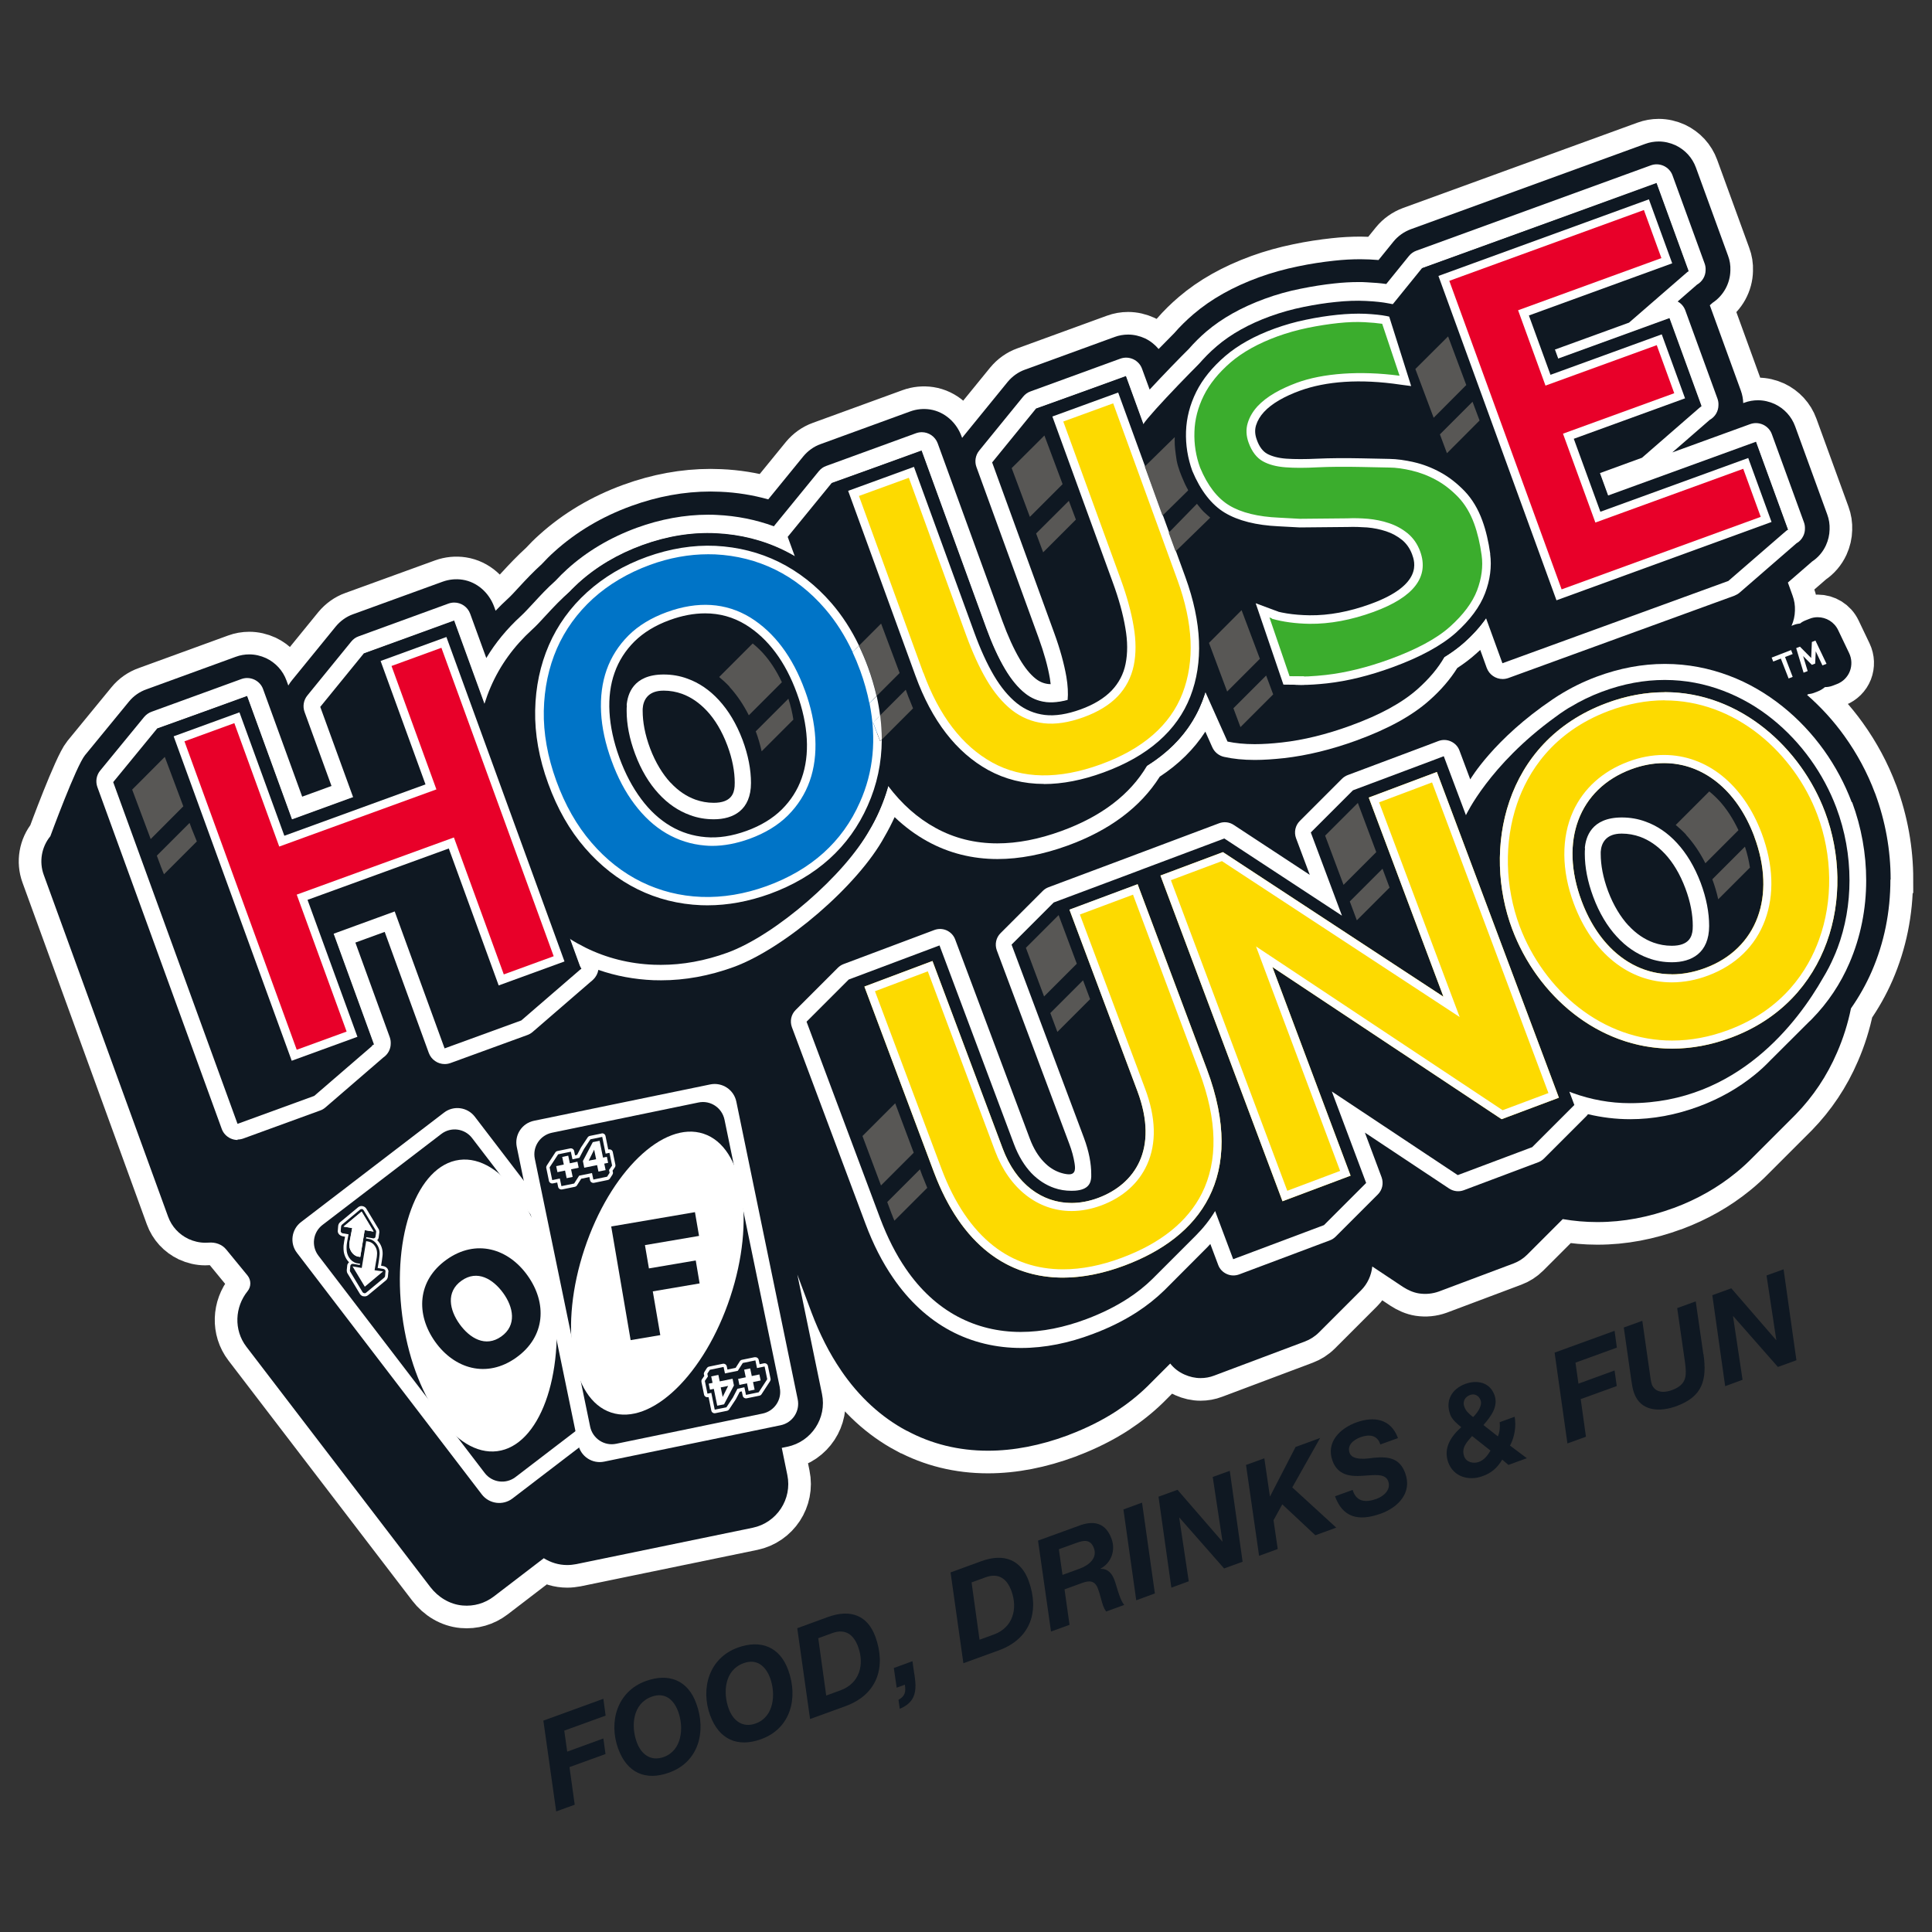 <?xml version="1.0" encoding="UTF-8"?>
<svg id="Capa_1" data-name="Capa 1" xmlns="http://www.w3.org/2000/svg" viewBox="0 0 170 170">
  <rect x="0" y="0" width="170" height="170" fill="#333333" stroke="none"/>
  <defs>
    <style>
      .cls-1, .cls-2 {
        fill: none;
      }

      .cls-3 {
        fill: #0074c7;
      }

      .cls-4 {
        fill: #585755;
      }

      .cls-2 {
        stroke: #fff;
        stroke-width: 3.98px;
      }

      .cls-5 {
        fill: #fff;
      }

      .cls-6 {
        fill: #e80029;
      }

      .cls-7 {
        fill: #0f1822;
      }

      .cls-8 {
        fill: #3bad2d;
      }

      .cls-9 {
        fill: #0f1822;
      }

      .cls-10 {
        fill: #fdda00;
      }
    </style>
  </defs>
  <g>
    <path class="cls-2" d="M166.36,77.39c0-2.59-.46-5.13-1.36-7.57,0-.01-.02-.04-.02-.04-.66-1.77-1.57-3.46-2.69-5.02-.96-1.34-2.06-2.54-3.28-3.61.03-.02.06-.05.1-.07.17-.02.34-.05.5-.11l.36-.14c.23-.09.43-.22.61-.37.23,0,.47-.04.7-.13l.36-.14c.52-.2.93-.61,1.13-1.12.2-.52.18-1.09-.06-1.6l-.97-2.03c-.34-.71-1.05-1.13-1.8-1.13-.24,0-.48.04-.72.14l-.33.13c-.18.07-.35.16-.49.28-.19.02-.38.06-.56.13l-.2.08c.19-.43.29-.88.3-1.34.02-.45-.05-.9-.21-1.33l-.41-1.14,2.13-1.85c.53-.35.95-.84,1.22-1.43.2-.44.31-.91.32-1.39.02-.45-.05-.9-.21-1.33l-2.82-7.74c-.32-.88-.96-1.57-1.8-1.97-.46-.21-.97-.33-1.47-.33-.41,0-.81.07-1.19.21l-.11.04c-.01-.37-.08-.74-.21-1.1l-2.73-7.51.25-.22c.95-.63,1.54-1.7,1.56-2.84.02-.45-.05-.89-.21-1.31l-2.82-7.74c-.32-.88-.96-1.57-1.8-1.97-.46-.21-.97-.33-1.47-.33-.41,0-.81.07-1.19.21l-20.63,7.51c-.59.22-1.12.59-1.52,1.08l-1.32,1.63c-.24-.02-.5-.03-.77-.05-.27-.01-.54-.02-.82-.02-.74,0-1.52.04-2.32.13-1.02.11-2.09.27-3.18.5-1.17.24-2.33.56-3.43.96-2.28.83-4.22,1.92-5.77,3.25-.61.52-1.19,1.09-1.7,1.68-.33.33-.81.82-1.36,1.38-.33-.39-.74-.72-1.21-.94-.46-.21-.97-.33-1.47-.33-.41,0-.81.07-1.19.21l-7.9,2.88c-.59.21-1.11.59-1.51,1.07l-3.86,4.74c-.05.06-.1.13-.15.19l-.05-.13c-.44-1.22-1.49-2.17-2.77-2.37-.59-.09-1.19-.03-1.74.17l-7.9,2.88c-.59.21-1.11.59-1.51,1.07l-3.09,3.79c-1.36-.38-2.78-.61-4.23-.67-.28-.01-.57-.02-.85-.02-2.32,0-4.66.43-6.97,1.27-2.59.94-4.87,2.3-6.78,4.03-.37.33-.73.69-1.09,1.08-.75.68-1.42,1.39-1.99,2.01-.37.4-.74.81-1.01,1.05-.37.34-.73.69-1.07,1.05l-.13-.36c-.45-1.22-1.49-2.17-2.78-2.37-.59-.09-1.18-.03-1.74.17l-7.9,2.87c-.59.21-1.11.59-1.51,1.07l-3.86,4.74c-.12.15-.23.3-.32.46l-.16-.44c-.32-.88-.96-1.57-1.8-1.97-.46-.21-.97-.33-1.47-.33-.41,0-.81.07-1.19.21l-7.85,2.86c-.61.21-1.15.59-1.55,1.08l-3.87,4.72c-.78.95-3.05,7.13-3.05,7.13-.78.95-1,2.25-.58,3.4l10.94,30.07c.32.88.96,1.57,1.8,1.97.46.21.97.33,1.47.33.1,0,.2,0,.3-.01.59-.05,1.18.15,1.55.61l1.87,2.28c.33.41.33.99,0,1.39-1.11,1.38-1.23,3.4-.1,4.88l16.18,21.14c.69.9,1.71,1.53,2.84,1.63,1,.09,1.96-.19,2.75-.79l4.4-3.37c.61.38,1.31.6,2.06.6.27,0,.53-.03.8-.08l15.52-3.2c2.12-.44,3.49-2.52,3.05-4.64l-.49-2.39.49-.1c2.12-.44,3.49-2.52,3.05-4.64l-2.17-10.51c.73,1.96,1.24,3.32,1.24,3.32.72,1.91,1.59,3.63,2.6,5.1,0,0,0,.01.01.02h0s0,0,0,0c0,0,0,0,0,0,1.58,2.32,3.52,4.1,5.76,5.3h.02c2.17,1.17,4.57,1.76,7.14,1.76h.01c2.25,0,4.61-.46,7.01-1.35,0,0,.09-.03.12-.05,1.53-.58,2.93-1.28,4.16-2.08.99-.65,1.9-1.37,2.73-2.18l2.01-2.01c.33.42.76.75,1.26.97.45.2.92.31,1.41.31.41,0,.81-.07,1.2-.22l7.98-3c.45-.17.88-.44,1.23-.79l3.71-3.71c.57-.57.91-1.32.99-2.1l2.69,1.79c.43.28.91.5,1.42.58.6.09,1.19.03,1.75-.17l6.55-2.46c.46-.17.88-.44,1.22-.78l3.13-3.13c.99.17,2,.26,3,.26.02,0,.07,0,.09,0,2.24,0,4.49-.43,6.7-1.25.01,0,.03,0,.04-.01,2-.75,3.82-1.78,5.41-3.08.52-.42,1.03-.89,1.5-1.37.02-.02.04-.04.06-.06l3.61-3.61s.07-.07.08-.08c1.54-1.58,2.77-3.42,3.65-5.47.54-1.24.95-2.54,1.22-3.87.71-1.02,1.33-2.11,1.83-3.26,1.09-2.51,1.64-5.22,1.64-8.07Z"/>
    <path class="cls-7" d="M166.36,77.39c0-2.59-.46-5.13-1.36-7.57,0-.01-.02-.04-.02-.04-.66-1.77-1.57-3.46-2.69-5.02-.96-1.34-2.06-2.54-3.28-3.61.03-.02.06-.05.1-.07.17-.02.34-.05.5-.11l.36-.14c.23-.09.43-.22.61-.37.23,0,.47-.04.7-.13l.36-.14c.52-.2.93-.61,1.13-1.12.2-.52.18-1.09-.06-1.6l-.97-2.03c-.34-.71-1.05-1.13-1.8-1.13-.24,0-.48.04-.72.14l-.33.13c-.18.07-.35.16-.49.28-.19.02-.38.06-.56.13l-.2.08c.19-.43.29-.88.3-1.34.02-.45-.05-.9-.21-1.33l-.41-1.14,2.13-1.85c.53-.35.95-.84,1.22-1.43.2-.44.31-.91.32-1.39.02-.45-.05-.9-.21-1.33l-2.82-7.74c-.32-.88-.96-1.57-1.8-1.97-.46-.21-.97-.33-1.47-.33-.41,0-.81.07-1.19.21l-.11.04c-.01-.37-.08-.74-.21-1.1l-2.73-7.51.25-.22c.95-.63,1.54-1.7,1.56-2.84.02-.45-.05-.89-.21-1.31l-2.82-7.74c-.32-.88-.96-1.57-1.8-1.97-.46-.21-.97-.33-1.47-.33-.41,0-.81.07-1.19.21l-20.63,7.51c-.59.22-1.12.59-1.52,1.08l-1.32,1.63c-.24-.02-.5-.03-.77-.05-.27-.01-.54-.02-.82-.02-.74,0-1.52.04-2.32.13-1.02.11-2.09.27-3.18.5-1.17.24-2.33.56-3.43.96-2.28.83-4.22,1.92-5.77,3.25-.61.52-1.19,1.09-1.7,1.68-.33.33-.81.82-1.36,1.38-.33-.39-.74-.72-1.21-.94-.46-.21-.97-.33-1.47-.33-.41,0-.81.07-1.19.21l-7.9,2.88c-.59.21-1.11.59-1.51,1.07l-3.86,4.74c-.05.06-.1.13-.15.19l-.05-.13c-.44-1.22-1.49-2.17-2.77-2.37-.59-.09-1.19-.03-1.74.17l-7.9,2.88c-.59.21-1.11.59-1.51,1.07l-3.09,3.79c-1.36-.38-2.78-.61-4.23-.67-.28-.01-.57-.02-.85-.02-2.32,0-4.66.43-6.97,1.27-2.59.94-4.87,2.3-6.78,4.03-.37.33-.73.69-1.09,1.08-.75.68-1.42,1.39-1.99,2.01-.37.4-.74.81-1.01,1.05-.37.34-.73.69-1.07,1.05l-.13-.36c-.45-1.22-1.49-2.17-2.78-2.37-.59-.09-1.18-.03-1.74.17l-7.9,2.87c-.59.21-1.11.59-1.51,1.07l-3.86,4.74c-.12.15-.23.3-.32.46l-.16-.44c-.32-.88-.96-1.57-1.8-1.97-.46-.21-.97-.33-1.47-.33-.41,0-.81.07-1.19.21l-7.85,2.86c-.61.21-1.15.59-1.55,1.08l-3.87,4.72c-.78.95-3.05,7.13-3.05,7.13-.78.95-1,2.25-.58,3.4l10.94,30.07c.32.88.96,1.57,1.8,1.97.46.21.97.33,1.47.33.1,0,.2,0,.3-.01.59-.05,1.18.15,1.55.61l1.87,2.28c.33.41.33.99,0,1.39-1.11,1.38-1.23,3.4-.1,4.88l16.18,21.14c.69.9,1.71,1.53,2.84,1.63,1,.09,1.96-.19,2.75-.79l4.4-3.37c.61.38,1.31.6,2.06.6.27,0,.53-.03.8-.08l15.52-3.2c2.12-.44,3.49-2.52,3.05-4.64l-.49-2.39.49-.1c2.12-.44,3.49-2.52,3.05-4.64l-2.17-10.51c.73,1.96,1.24,3.32,1.24,3.32.72,1.91,1.59,3.63,2.6,5.1,0,0,0,.01.01.02h0s0,0,0,0c0,0,0,0,0,0,1.58,2.32,3.52,4.1,5.76,5.3h.02c2.17,1.17,4.57,1.76,7.14,1.76h.01c2.25,0,4.61-.46,7.01-1.35,0,0,.09-.03.12-.05,1.53-.58,2.93-1.28,4.16-2.08.99-.65,1.9-1.37,2.73-2.18l2.01-2.01c.33.42.76.75,1.26.97.45.2.92.31,1.41.31.41,0,.81-.07,1.2-.22l7.98-3c.45-.17.88-.44,1.23-.79l3.71-3.71c.57-.57.91-1.32.99-2.1l2.69,1.79c.43.28.91.5,1.42.58.6.09,1.19.03,1.75-.17l6.55-2.46c.46-.17.88-.44,1.22-.78l3.13-3.13c.99.17,2,.26,3,.26.02,0,.07,0,.09,0,2.24,0,4.49-.43,6.7-1.25.01,0,.03,0,.04-.01,2-.75,3.82-1.78,5.41-3.08.52-.42,1.03-.89,1.5-1.37.02-.02.04-.04.06-.06l3.61-3.61s.07-.07.08-.08c1.54-1.58,2.77-3.42,3.65-5.47.54-1.24.95-2.54,1.22-3.87.71-1.02,1.33-2.11,1.83-3.26,1.09-2.51,1.64-5.22,1.64-8.07Z"/>
  </g>
  <g>
    <g>
      <path class="cls-5" d="M20.91,100.31c-.22,0-.43-.05-.63-.14-.36-.17-.64-.47-.77-.84l-10.94-30.07c-.18-.5-.09-1.05.25-1.46l3.87-4.72c.18-.21.41-.37.67-.46l7.88-2.87c.17-.06.34-.09.51-.09.22,0,.43.05.63.14.36.17.64.47.77.84l3.44,9.46,2.58-.94-2.37-6.51c-.18-.49-.09-1.05.25-1.46l3.86-4.74c.17-.21.39-.37.65-.46l7.9-2.88c.17-.06.34-.09.51-.09.61,0,1.18.38,1.4.98l1.42,3.9c.81-1.35,1.83-2.58,3.03-3.68.33-.3.72-.73,1.14-1.18.55-.6,1.2-1.3,1.91-1.93.35-.38.69-.71,1.04-1.03,1.72-1.56,3.78-2.78,6.12-3.64,2.09-.76,4.21-1.15,6.29-1.15.26,0,.51,0,.76.02,1.75.08,3.43.42,5.02,1,.02-.04.05-.07.08-.11l3.87-4.74c.17-.21.39-.37.65-.46l7.9-2.88c.17-.06.34-.09.51-.09.61,0,1.18.38,1.4.98l5.69,15.63c.48,1.31.99,2.44,1.53,3.36.44.75.91,1.33,1.4,1.72.34.27.7.42,1.12.47.06,0,.13.01.2.01-.02-.17-.04-.33-.07-.51-.18-1.05-.51-2.24-.99-3.56l-5.47-15.03c-.18-.49-.09-1.05.25-1.46l3.86-4.74c.17-.21.39-.37.65-.46l7.9-2.88c.17-.06.34-.09.51-.09.22,0,.43.05.63.14.36.17.64.47.77.84l.67,1.83c1.23-1.33,2.72-2.86,3.44-3.57.47-.54.98-1.05,1.54-1.53,1.37-1.17,3.1-2.14,5.15-2.89,1.01-.37,2.07-.67,3.14-.88,1.03-.21,2.04-.37,2.99-.47.73-.08,1.44-.12,2.11-.12.25,0,.5,0,.73.02.65.03,1.22.08,1.72.15l2-2.47c.17-.21.4-.37.65-.46l20.63-7.51c.17-.06.34-.09.51-.09.22,0,.43.05.63.14.36.17.64.47.77.84l2.82,7.74c.07.19.1.38.09.58,0,.53-.29,1.02-.76,1.29l-1.7,1.48c.32.17.56.46.68.8l2.82,7.74c.07.19.1.38.09.58,0,.53-.29,1.03-.76,1.29l-3.3,2.87,6.85-2.49c.17-.06.34-.09.51-.09.22,0,.43.05.63.14.36.17.64.47.77.84l2.82,7.74c.07.19.1.39.09.59,0,.21-.05.42-.14.61-.13.28-.34.51-.61.66l-4.99,4.33c-.14.12-.3.21-.47.28l-19.88,7.24c-.17.06-.34.09-.51.09-.61,0-1.18-.38-1.4-.98l-.57-1.58c-.13.12-.26.24-.4.36-.48.43-1.02.84-1.62,1.23-.62.99-1.44,1.95-2.46,2.85-1.53,1.36-3.63,2.51-6.42,3.53-2.2.8-4.34,1.32-6.36,1.55-.93.1-1.79.16-2.57.16-1.02,0-1.9-.09-2.71-.27-.46-.1-.85-.42-1.04-.85l-.61-1.37c-.99,1.53-2.33,2.86-4.01,3.96-1.69,2.68-4.42,4.73-8.12,6.07-2.15.78-4.22,1.18-6.15,1.18-2.22,0-4.29-.52-6.16-1.55-1.04-.57-2.01-1.29-2.9-2.14-.26.57-.56,1.16-.9,1.74-2.31,4.25-8.75,9.81-13.29,11.46-2.12.77-4.26,1.16-6.36,1.16-.22,0-.44,0-.67-.01-1.68-.07-3.31-.37-4.85-.91-.05.31-.2.61-.45.85-.07.08-.16.15-.25.22l-5.09,4.4c-.14.12-.3.21-.47.27l-6.75,2.46c-.17.06-.34.09-.51.09-.61,0-1.18-.38-1.4-.98l-3.88-10.65-2.58.94,3.02,8.31c.07.2.1.39.09.59,0,.48-.25.94-.65,1.21l-5.1,4.4c-.14.12-.29.21-.47.27l-6.75,2.46c-.17.06-.34.09-.51.09Z"/>
      <g>
        <g>
          <path class="cls-7" d="M154.5,38.93l-13.01,4.73-.74-2.02,3.73-1.36,5.14-4.47.08-.03-2.82-7.74-9.79,3.56-.3-.83,6.55-2.38,5.15-4.47.08-.03-2.82-7.74-20.63,7.45-2.6,3.21-.31-.06c-.56-.11-1.22-.18-2.04-.22-.81-.04-1.69,0-2.62.09-.91.09-1.86.24-2.85.44-1.01.21-1.99.48-2.93.82-1.88.69-3.46,1.57-4.69,2.62-1.06.91-5.88,5.86-6.49,6.84l-1.53-4.21-7.9,2.82-3.86,4.74,5.47,15.03c.51,1.4.86,2.68,1.06,3.82.13.76.17,1.46.11,2.09-.71.19-1.34.26-1.89.19-.7-.08-1.31-.34-1.87-.78-.63-.5-1.22-1.22-1.76-2.13-.58-.99-1.14-2.2-1.65-3.6l-5.69-15.63-7.9,2.82-3.87,4.74.64,1.75c-.31-.18-.62-.35-.93-.51-1.86-.92-3.89-1.43-6.03-1.53-2.13-.1-4.31.25-6.47,1.04-2.16.79-4.05,1.91-5.63,3.34-.24.22-.46.44-.68.67-.79.65-1.5,1.42-2.16,2.13-.44.48-.86.94-1.24,1.28-1.58,1.44-2.81,3.13-3.63,5.03-.22.5-.4,1.01-.57,1.54l-2.67-7.33-7.87,2.84-.03-.03-3.86,4.74,2.9,7.97-5.4,1.97-3.95-10.86-7.9,2.82-3.87,4.72,10.94,30.07,6.75-2.46,5.1-4.4-.03-.04.16-.06-3.55-9.76,5.4-1.97,4.39,12.05,6.75-2.46,5.2-4.49h.03s0-.02,0-.02l.06-.05-.18-.26-.87-2.38c.45.29.92.55,1.4.79,1.86.92,3.89,1.43,6.03,1.51.2,0,.4.01.61.01,1.93,0,3.89-.36,5.85-1.07,4.26-1.55,10.4-6.91,12.5-10.8.31-.53.6-1.07.85-1.65.32-.73.59-1.47.8-2.22,1.19,1.58,2.58,2.82,4.17,3.69,1.65.91,3.47,1.36,5.44,1.36,1.76,0,3.64-.36,5.64-1.09,3.52-1.28,6.04-3.21,7.53-5.74,2.33-1.46,3.96-3.35,4.85-5.67.1-.27.2-.54.28-.82l1.95,4.36h0c.69.15,1.49.23,2.39.23.72,0,1.52-.05,2.4-.15,1.9-.21,3.92-.71,6.01-1.47,2.61-.95,4.56-2.01,5.94-3.24,1.01-.9,1.8-1.84,2.35-2.81.65-.4,1.23-.83,1.73-1.27.78-.69,1.42-1.41,1.93-2.14l1.44,3.96,19.88-7.24,5.16-4.47.07-.03-2.82-7.74Z"/>
          <g>
            <g>
              <path class="cls-9" d="M25,94.77l-11.16-30.65,7.9-2.88,3.95,10.86,10.32-3.76-3.95-10.86,7.9-2.88,11.16,30.65-7.9,2.88-4.39-12.05-10.32,3.76,4.39,12.05-7.9,2.88ZM17.67,65.9l9.11,25.04,2.28-.83-4.39-12.05,15.94-5.8,4.39,12.05,2.28-.83-9.11-25.04-2.28.83,3.95,10.86-15.94,5.8-3.95-10.86-2.28.83Z"/>
              <path class="cls-9" d="M62.24,80.79c-.2,0-.4,0-.61-.01-2.14-.08-4.17-.59-6.03-1.51-1.86-.91-3.53-2.23-4.98-3.9-1.43-1.66-2.59-3.69-3.44-6.02-.85-2.34-1.26-4.64-1.21-6.85.05-2.21.48-4.29,1.3-6.17.82-1.9,2.05-3.59,3.63-5.03,1.57-1.43,3.46-2.55,5.63-3.34,2.17-.79,4.35-1.14,6.47-1.04,2.14.1,4.17.61,6.03,1.53,1.85.91,3.53,2.23,4.98,3.9,1.44,1.66,2.59,3.68,3.43,5.99,1.71,4.7,1.69,9.09-.07,13.02-1.74,3.95-4.86,6.76-9.27,8.36-1.96.71-3.92,1.07-5.85,1.07ZM62.3,49.88c-1.56,0-3.15.29-4.75.88-1.8.65-3.36,1.58-4.64,2.74-1.27,1.15-2.24,2.5-2.9,4.01-.66,1.53-1.02,3.22-1.06,5.05-.04,1.83.31,3.77,1.03,5.76.73,1.99,1.7,3.71,2.9,5.09,1.18,1.37,2.54,2.44,4.04,3.18,1.49.73,3.11,1.14,4.83,1.21,1.74.07,3.52-.23,5.32-.88,3.67-1.33,6.14-3.55,7.56-6.77h0c1.46-3.26,1.45-6.78,0-10.79-.72-1.97-1.69-3.67-2.88-5.05-1.19-1.37-2.55-2.44-4.04-3.18-1.49-.73-3.12-1.15-4.84-1.23-.19,0-.37-.01-.56-.01ZM62.66,75.55c-.25,0-.49-.01-.73-.03-1.4-.12-2.71-.53-3.89-1.23-1.16-.68-2.21-1.64-3.11-2.86-.87-1.17-1.61-2.55-2.18-4.12-.57-1.57-.9-3.1-.98-4.56-.08-1.51.1-2.92.55-4.19.46-1.3,1.19-2.46,2.19-3.45.99-.98,2.26-1.76,3.79-2.32,3.06-1.11,5.85-.92,8.29.56h0c2.34,1.45,4.11,3.8,5.27,6.99.57,1.57.9,3.1.98,4.56.08,1.51-.1,2.92-.55,4.19-.46,1.3-1.2,2.46-2.19,3.45-.99.98-2.26,1.76-3.79,2.32-1.26.46-2.49.69-3.66.69ZM62.06,55.08c-.85,0-1.76.18-2.74.53-1.11.41-2.02.95-2.7,1.63-.68.68-1.17,1.44-1.48,2.32-.32.9-.45,1.91-.38,3.03.06,1.16.34,2.41.81,3.7.47,1.29,1.06,2.42,1.76,3.35.67.89,1.42,1.59,2.24,2.07.81.48,1.67.75,2.62.83.96.08,2-.08,3.12-.49,1.11-.41,2.02-.95,2.7-1.63.68-.68,1.17-1.44,1.48-2.32.32-.9.45-1.92.38-3.03-.07-1.16-.34-2.41-.81-3.7-.92-2.54-2.28-4.37-4.03-5.46-.92-.56-1.9-.84-2.98-.84Z"/>
              <path class="cls-9" d="M91.85,70.11c-1.97,0-3.79-.45-5.44-1.36-3.06-1.68-5.39-4.68-6.92-8.91l-6.3-17.32,7.9-2.88,5.69,15.63c.51,1.4,1.06,2.61,1.65,3.6.54.91,1.13,1.63,1.76,2.13.56.45,1.18.7,1.87.78.73.08,1.62-.06,2.65-.43,1-.36,1.77-.82,2.29-1.37.49-.51.8-1.1.94-1.8.16-.79.15-1.72-.02-2.76-.19-1.14-.55-2.42-1.06-3.82l-5.69-15.63,7.9-2.88,6.3,17.32c1.54,4.23,1.68,8.02.42,11.28-1.29,3.33-4.08,5.79-8.3,7.33-1.99.73-3.88,1.09-5.64,1.09ZM82.3,58.81c1.28,3.53,3.15,5.99,5.56,7.31,2.37,1.3,5.18,1.33,8.61.08,3.42-1.25,5.56-3.08,6.54-5.6.99-2.56.84-5.64-.44-9.18l-5.28-14.51-2.28.83,4.67,12.82c.57,1.57.97,3.03,1.19,4.34.24,1.41.24,2.71,0,3.86-.26,1.25-.83,2.35-1.71,3.27-.84.88-2,1.59-3.43,2.11-1.46.53-2.81.73-4.01.59-1.25-.14-2.39-.62-3.39-1.41-.92-.73-1.76-1.73-2.48-2.96-.67-1.15-1.31-2.53-1.88-4.09l-4.67-12.82-2.28.83,5.28,14.51Z"/>
              <path class="cls-9" d="M114.49,61.38c-.9,0-1.7-.08-2.39-.23l-.9-.2-2.5-9.93,2.83,1.29c.96.44,2.21.67,3.73.69,1.55.01,3.22-.29,4.98-.93,3.57-1.3,3.14-2.49,2.97-2.93-.12-.33-.29-.58-.53-.78-.31-.25-.65-.44-1.05-.57-.45-.15-.92-.24-1.41-.29-.54-.05-1.06-.06-1.56-.04l-4.31.04-1.88-.1c-2.15-.09-3.92-.54-5.25-1.35-1.39-.84-2.51-2.26-3.33-4.22l-.03-.07c-.45-1.24-.66-2.53-.61-3.86.04-1.35.38-2.68,1.01-3.95.62-1.26,1.57-2.44,2.82-3.5,1.23-1.05,2.81-1.94,4.69-2.62.94-.34,1.93-.62,2.93-.82.99-.2,1.94-.35,2.85-.44.93-.1,1.82-.13,2.62-.09.82.04,1.49.11,2.04.22l.93.18,2.17,8.5-2.23-.33c-3.42-.51-6.22-.38-8.33.39-.6.22-1.16.48-1.66.76-.44.25-.8.53-1.07.82-.22.24-.37.48-.45.74-.03.1-.06.27.05.56.12.33.27.56.41.64.19.11.56.24,1.22.29.69.05,1.57.05,2.59,0,1.12-.05,2.46-.06,3.96-.03l2.45.05c.73.01,1.54.12,2.39.32.88.21,1.76.54,2.6,1,.86.47,1.67,1.09,2.4,1.86.77.81,1.38,1.81,1.81,2.98.34.95.6,2.01.76,3.17.18,1.3,0,2.66-.51,4.02-.51,1.36-1.48,2.67-2.88,3.92-1.38,1.23-3.32,2.29-5.94,3.24h0c-2.09.76-4.11,1.25-6.01,1.47-.88.1-1.67.15-2.4.15ZM113.63,58.36c.8.06,1.78.03,2.93-.1,1.66-.19,3.46-.63,5.32-1.31h0c2.22-.81,3.9-1.71,4.97-2.67,1.04-.92,1.74-1.85,2.08-2.75.34-.9.45-1.74.34-2.55-.13-.95-.33-1.81-.6-2.55-.28-.78-.67-1.43-1.16-1.93-.52-.54-1.08-.98-1.67-1.3-.61-.33-1.23-.57-1.85-.72-.65-.15-1.24-.23-1.77-.24l-2.46-.05c-1.44-.03-2.71-.02-3.76.03-1.15.06-2.14.05-2.95,0-.98-.07-1.79-.29-2.46-.67-.79-.44-1.38-1.19-1.76-2.22-.3-.84-.34-1.66-.1-2.45.21-.69.58-1.33,1.11-1.9.48-.52,1.08-.98,1.78-1.38.64-.37,1.36-.7,2.12-.98,2.08-.76,4.63-1.02,7.59-.79l-.59-2.32c-.22-.02-.45-.03-.7-.05-.66-.03-1.39,0-2.18.08-.81.08-1.67.22-2.56.4-.86.17-1.7.41-2.51.7-1.55.56-2.82,1.26-3.77,2.08-.94.81-1.64,1.67-2.09,2.56-.44.9-.68,1.78-.7,2.71-.03.93.11,1.84.42,2.71.57,1.34,1.27,2.28,2.1,2.78.9.54,2.19.85,3.85.92l1.81.1,4.17-.04c.58-.02,1.23,0,1.89.05.72.06,1.42.2,2.09.43.74.25,1.41.61,1.99,1.09.66.54,1.15,1.24,1.45,2.07.6,1.66.79,4.74-4.76,6.76-2.1.76-4.12,1.14-6.04,1.11-.79-.01-1.54-.07-2.23-.18l.64,2.56Z"/>
              <path class="cls-9" d="M136.29,54.26l-11.16-30.65,20.63-7.51,2.82,7.74-12.61,4.59,1.14,3.12,9.79-3.56,2.82,7.74-9.79,3.56,1.57,4.31,13.01-4.73,2.82,7.74-21.03,7.65ZM128.97,25.39l9.11,25.04,15.41-5.61-.77-2.12-13.01,4.73-3.61-9.93,9.79-3.56-.77-2.12-9.79,3.56-3.18-8.74,12.61-4.59-.77-2.12-15.01,5.46Z"/>
            </g>
            <g>
              <path class="cls-6" d="M49.2,84.37l-5.09,1.85-4.39-12.05-13.13,4.78,4.39,12.05-5.09,1.85-10.13-27.85,5.09-1.85,3.95,10.86,13.13-4.78-3.95-10.86,5.09-1.85,10.13,27.85Z"/>
              <path class="cls-3" d="M76,70.74c-1.58,3.58-4.39,6.1-8.42,7.57-1.99.72-3.95,1.05-5.89.97-1.94-.08-3.75-.53-5.43-1.36-1.68-.83-3.19-2.01-4.51-3.54-1.32-1.53-2.38-3.38-3.17-5.56s-1.17-4.28-1.12-6.3c.04-2.03.43-3.9,1.18-5.61.74-1.71,1.83-3.22,3.26-4.52,1.43-1.3,3.14-2.32,5.13-3.04,1.99-.72,3.95-1.04,5.89-.95,1.94.09,3.75.55,5.43,1.38s3.19,2.01,4.51,3.54c1.32,1.53,2.37,3.37,3.16,5.52,1.58,4.35,1.57,8.32-.04,11.91ZM65.81,54.64c-2.05-1.25-4.38-1.39-7.01-.44-1.33.48-2.41,1.14-3.25,1.97s-1.45,1.79-1.83,2.88c-.39,1.09-.54,2.29-.47,3.61.07,1.32.37,2.69.89,4.13s1.18,2.68,1.97,3.74c.79,1.05,1.68,1.88,2.68,2.46.99.59,2.08.93,3.26,1.03s2.43-.09,3.76-.58,2.41-1.14,3.25-1.97,1.45-1.79,1.83-2.88c.38-1.09.54-2.29.47-3.61-.07-1.31-.37-2.69-.89-4.13-1.05-2.88-2.6-4.95-4.65-6.22Z"/>
              <path class="cls-10" d="M80.89,59.32l-5.79-15.91,5.09-1.85,5.18,14.23c.54,1.49,1.13,2.77,1.76,3.85.63,1.08,1.34,1.93,2.12,2.55s1.66.98,2.63,1.1c.97.11,2.08-.06,3.33-.51s2.17-1.02,2.86-1.74c.69-.72,1.13-1.56,1.33-2.54.2-.98.2-2.08-.01-3.31-.21-1.23-.58-2.59-1.12-4.08l-5.18-14.23,5.09-1.85,5.79,15.91c1.42,3.9,1.56,7.31.43,10.23-1.13,2.92-3.6,5.07-7.42,6.46-3.82,1.39-7.1,1.33-9.84-.18-2.74-1.51-4.82-4.21-6.24-8.11Z"/>
              <path class="cls-8" d="M130.76,48.79c-.14-1.06-.37-2.01-.68-2.86-.36-.98-.85-1.8-1.48-2.46-.63-.66-1.31-1.18-2.04-1.58-.73-.39-1.47-.68-2.23-.86-.75-.18-1.45-.27-2.08-.28l-2.45-.05c-1.48-.03-2.77-.02-3.86.03-1.09.05-2.02.05-2.77,0-.76-.05-1.37-.21-1.84-.48-.47-.26-.83-.74-1.08-1.43-.19-.53-.22-1.03-.07-1.5.14-.47.4-.91.78-1.32s.85-.78,1.42-1.1c.57-.33,1.2-.62,1.89-.87,2.36-.86,5.38-1.01,9.07-.46l-1.38-5.4c-.48-.09-1.09-.16-1.83-.19-.73-.03-1.53,0-2.4.09-.87.09-1.77.23-2.71.42-.94.19-1.84.45-2.72.76-1.72.63-3.13,1.41-4.23,2.35s-1.92,1.95-2.46,3.03c-.54,1.08-.82,2.19-.86,3.33-.04,1.14.14,2.24.52,3.3.7,1.67,1.6,2.84,2.72,3.51,1.12.67,2.64,1.05,4.56,1.13l1.84.1,4.22-.04c.56-.02,1.15,0,1.75.04.61.05,1.19.17,1.75.36.56.19,1.07.46,1.52.83.45.37.78.84.99,1.43.74,2.03-.55,3.64-3.87,4.85-1.94.7-3.77,1.05-5.51,1.02-1.63-.02-2.99-.27-4.11-.74.08.2.14.41.24.61.19.36.41.69.56,1.07.29.73.47,1.5.78,2.23.31.73.39,1.3.74,2.01.01.03-.01.08,0,.11.84.05,2.14.09,3.27-.03,1.79-.2,3.68-.66,5.67-1.39,2.41-.88,4.23-1.86,5.46-2.95,1.22-1.09,2.05-2.2,2.48-3.34.43-1.13.57-2.23.43-3.29Z"/>
              <path class="cls-6" d="M155.41,45.72l-18.22,6.63-10.13-27.85,17.82-6.49,1.8,4.93-12.61,4.59,2.16,5.93,9.79-3.56,1.8,4.93-9.79,3.56,2.59,7.12,13.01-4.73,1.8,4.93Z"/>
            </g>
            <g>
              <path class="cls-5" d="M25.67,93.34l-10.39-28.55,5.79-2.11,3.95,10.86,12.42-4.52-3.95-10.86,5.79-2.11,10.39,28.55-5.79,2.11-4.39-12.05-12.43,4.52,4.39,12.05-5.79,2.11ZM16.23,65.23l9.88,27.14,4.39-1.6-4.39-12.05,13.83-5.03,4.39,12.05,4.39-1.6-9.88-27.14-4.39,1.6,3.95,10.86-13.83,5.03-3.95-10.86-4.39,1.6Z"/>
              <path class="cls-5" d="M91.86,68.98c-1.79,0-3.42-.41-4.9-1.22-2.81-1.55-4.97-4.34-6.41-8.31l-5.92-16.26,5.79-2.11,5.31,14.58c.53,1.46,1.11,2.74,1.73,3.79.61,1.03,1.29,1.85,2.03,2.44.72.57,1.54.91,2.44,1.02.91.11,1.97-.06,3.16-.49,1.16-.42,2.07-.98,2.72-1.65.63-.66,1.05-1.45,1.23-2.35.19-.93.19-1.99-.02-3.17-.2-1.2-.57-2.55-1.11-4.02l-5.31-14.58,5.79-2.11,5.92,16.26c1.44,3.97,1.59,7.5.43,10.49-1.17,3.01-3.74,5.26-7.64,6.68-1.86.68-3.62,1.02-5.25,1.02ZM81.25,59.19c1.38,3.79,3.42,6.45,6.07,7.91,2.63,1.45,5.84,1.5,9.53.16,3.69-1.34,6.12-3.45,7.2-6.25,1.09-2.82.94-6.17-.44-9.96l-5.66-15.56-4.39,1.6,5.05,13.87c.55,1.5.93,2.9,1.14,4.15.22,1.27.22,2.43.01,3.45-.22,1.04-.69,1.96-1.42,2.72-.72.75-1.73,1.37-3,1.83-1.3.47-2.47.65-3.5.53-1.04-.12-1.99-.52-2.82-1.17-.81-.65-1.56-1.54-2.21-2.65-.64-1.09-1.24-2.41-1.79-3.91l-5.05-13.87-4.39,1.6,5.66,15.56Z"/>
              <path class="cls-5" d="M131.13,48.74c-.15-1.08-.38-2.07-.7-2.94-.37-1.02-.9-1.9-1.56-2.59-.66-.68-1.37-1.24-2.13-1.65-.75-.41-1.53-.71-2.32-.89-.78-.18-1.5-.28-2.16-.29l-2.45-.05c-1.48-.03-2.79-.02-3.89.03-1.07.05-1.99.05-2.73,0-.7-.05-1.26-.2-1.69-.43-.39-.22-.7-.63-.91-1.23-.17-.46-.19-.87-.07-1.27.13-.42.36-.81.7-1.18.35-.38.8-.72,1.33-1.03.55-.32,1.17-.6,1.83-.84,2.29-.83,5.27-1.07,8.88-.53l.91.12-1.93-6.11-.23-.05c-.5-.1-1.12-.16-1.88-.2-.75-.03-1.58,0-2.46.09-.87.09-1.79.23-2.74.43-.95.19-1.88.46-2.77.78-1.76.64-3.22,1.45-4.35,2.42-1.13.97-1.99,2.03-2.55,3.15-.56,1.13-.86,2.3-.9,3.49-.04,1.18.15,2.34.55,3.46.73,1.74,1.69,2.98,2.87,3.69,1.17.7,2.76,1.1,4.73,1.19l1.86.1,4.23-.04c.55-.02,1.12,0,1.7.04.57.05,1.13.16,1.67.34.52.17.99.43,1.4.76.39.32.69.75.88,1.26.24.66.98,2.69-3.64,4.37-1.89.69-3.69,1.02-5.37,1-1.44-.02-2.68-.22-3.7-.59.14.3.27.6.4.9.96.27,2.05.42,3.29.44,1.77.02,3.67-.33,5.64-1.05,3.53-1.29,4.91-3.08,4.09-5.33-.24-.65-.61-1.18-1.11-1.59-.48-.39-1.03-.69-1.64-.89-.59-.2-1.21-.32-1.84-.38-.61-.05-1.22-.07-1.79-.04l-4.2.04-1.84-.1c-1.85-.08-3.32-.44-4.38-1.08-1.04-.63-1.91-1.75-2.56-3.32-.37-1.01-.54-2.07-.5-3.16.03-1.08.31-2.15.82-3.18.51-1.03,1.31-2.01,2.36-2.92,1.06-.91,2.45-1.68,4.12-2.29.85-.31,1.75-.56,2.66-.75.93-.19,1.83-.33,2.67-.42.84-.09,1.63-.12,2.35-.08.6.03,1.12.08,1.54.14l1.53,4.57c-3.49-.46-6.76-.22-9.04.62-.7.26-1.36.56-1.95.9-.6.35-1.11.74-1.51,1.17-.41.45-.7.94-.86,1.47-.17.55-.14,1.14.08,1.74.28.77.7,1.32,1.25,1.63.52.29,1.19.47,2,.53.77.06,1.72.06,2.82,0,1.08-.05,2.37-.06,3.84-.03l2.45.05c.61,0,1.28.1,2,.27.72.17,1.44.44,2.13.82.69.37,1.34.88,1.95,1.51.59.62,1.06,1.4,1.4,2.33.3.82.52,1.76.66,2.78.14.99,0,2.04-.4,3.1-.41,1.07-1.21,2.14-2.38,3.19-1.18,1.06-2.98,2.02-5.34,2.88-1.95.71-3.83,1.17-5.58,1.37-1.09.12-2.05.17-2.87.13.05.18.1.36.15.54.02.07.03.13.05.2.16,0,.32.01.49.01.68,0,1.44-.05,2.27-.14,1.81-.2,3.75-.68,5.75-1.41,2.44-.89,4.32-1.91,5.58-3.03,1.26-1.13,2.13-2.3,2.58-3.48.45-1.18.6-2.35.45-3.47Z"/>
              <path class="cls-5" d="M136.96,52.83l-10.39-28.55,18.52-6.74,2.05,5.63-12.61,4.59,1.9,5.22,9.79-3.56,2.05,5.63-9.79,3.56,2.34,6.42,13.01-4.73,2.05,5.63-18.92,6.89ZM127.53,24.72l9.88,27.14,17.52-6.38-1.54-4.23-13.01,4.73-2.85-7.82,9.79-3.56-1.54-4.23-9.79,3.56-2.41-6.63,12.61-4.59-1.54-4.23-17.12,6.23Z"/>
            </g>
          </g>
          <polygon class="cls-4" points="14.5 66.6 11.63 69.48 13.26 73.83 16.13 70.95 14.5 66.6"/>
          <path class="cls-4" d="M16.9,73.01l-.22-.6-2.88,2.88.39,1.05.02.04c.07.19.14.37.22.55l2.89-2.89c-.14-.34-.28-.68-.42-1.04"/>
          <path class="cls-4" d="M66.5,64.35c.22.59.39,1.18.52,1.76l2.79-2.79c-.09-.59-.23-1.21-.44-1.84l-2.87,2.87Z"/>
          <path class="cls-4" d="M64.18,60.43c.66.72,1.23,1.56,1.71,2.51l2.91-2.91c-.48-1.02-1.05-1.89-1.69-2.59-.28-.3-.57-.57-.88-.82l-2.95,2.95c.31.26.62.54.91.85"/>
          <path class="cls-5" d="M55.14,62.06c.08-.95.55-2.71,3.26-2.71.73,0,1.43.12,2.1.37,1,.36,1.94.99,2.76,1.89.83.9,1.54,2.07,2.08,3.5.5,1.34.74,2.62.74,3.78,0,2.4-1.56,3.2-3.27,3.2-.73,0-1.44-.12-2.1-.37-1-.36-1.94-.99-2.76-1.89-.83-.9-1.54-2.07-2.07-3.5h0c-.5-1.34-.74-2.61-.74-3.77,0-.17,0-.33.02-.5"/>
          <path class="cls-7" d="M58.99,68.86h0c-.68-.74-1.31-1.75-1.79-3.02h0c-.45-1.21-.65-2.31-.65-3.28h0c0-.07,0-.13,0-.19.05-.78.46-1.5,1.59-1.59.09,0,.17-.01.26-.01.57,0,1.1.1,1.61.28.77.28,1.51.77,2.2,1.51h0c.69.74,1.31,1.75,1.79,3.03,0,0,0,0,0,0,.45,1.2.65,2.31.65,3.28,0,.11,0,.22-.01.33-.05.63-.31,1.44-1.84,1.44-.57,0-1.1-.1-1.61-.28-.77-.28-1.51-.76-2.2-1.51"/>
          <polygon class="cls-4" points="93.5 42.6 90.62 45.48 89.02 41.19 91.9 38.32 93.5 42.6"/>
          <polygon class="cls-4" points="91.17 46.94 91.79 48.6 94.67 45.72 94.05 44.07 91.17 46.94"/>
          <polygon class="cls-4" points="129.02 33.88 126.15 36.76 124.54 32.47 127.42 29.6 129.02 33.88"/>
          <polygon class="cls-4" points="126.7 38.22 127.32 39.88 130.19 37 129.57 35.35 126.7 38.22"/>
          <polygon class="cls-4" points="110.86 57.97 107.98 60.85 106.38 56.57 109.25 53.69 110.86 57.97"/>
          <polygon class="cls-4" points="108.53 62.32 109.15 63.98 112.03 61.1 111.41 59.44 108.53 62.32"/>
          <g>
            <path class="cls-1" d="M74.65,57.75l.38-.38c-.67-1.44-1.48-2.71-2.43-3.81-1.29-1.49-2.76-2.65-4.39-3.45-1.63-.8-3.41-1.25-5.29-1.34-.2,0-.41-.01-.61-.01-1.69,0-3.41.32-5.13.94-1.93.7-3.62,1.7-5.01,2.97-1.39,1.26-2.46,2.74-3.17,4.39-.72,1.66-1.11,3.5-1.15,5.47-.04,1.97.33,4.04,1.1,6.17.77,2.12,1.82,3.95,3.1,5.44,1.28,1.49,2.76,2.65,4.39,3.45,1.63.8,3.4,1.25,5.28,1.32,1.88.07,3.81-.25,5.74-.95,3.91-1.42,6.67-3.9,8.2-7.37h0c1.19-2.67,1.47-5.59.85-8.72l-.23.23-1.63-4.35ZM71.25,68.73c-.4,1.14-1.05,2.16-1.92,3.03-.87.87-2.01,1.56-3.38,2.06-1.14.41-2.24.62-3.28.62-.21,0-.43,0-.63-.03-1.23-.1-2.38-.47-3.42-1.08-1.03-.61-1.97-1.47-2.79-2.56-.81-1.08-1.49-2.37-2.02-3.83-.53-1.47-.84-2.89-.92-4.24-.08-1.36.09-2.62.49-3.75.4-1.14,1.05-2.16,1.92-3.02.87-.87,2.01-1.56,3.38-2.06,2.73-.99,5.19-.83,7.33.47h0c2.12,1.31,3.74,3.47,4.81,6.41.53,1.46.84,2.89.92,4.24.08,1.36-.09,2.62-.49,3.75Z"/>
            <path class="cls-1" d="M70.11,60.99c-1.01-2.78-2.53-4.81-4.5-6.03-1.09-.66-2.28-1-3.57-1-.99,0-2.03.2-3.12.59-1.27.46-2.31,1.1-3.11,1.89-.79.79-1.38,1.71-1.74,2.74-.37,1.04-.52,2.2-.45,3.46.07,1.27.36,2.62.87,4.02.51,1.4,1.15,2.62,1.92,3.64.76,1.01,1.62,1.81,2.57,2.37.94.56,1.98.89,3.1.98,1.12.09,2.33-.09,3.6-.55,1.27-.46,2.31-1.1,3.11-1.89.79-.79,1.38-1.71,1.74-2.74.37-1.04.52-2.2.45-3.46-.07-1.27-.37-2.63-.87-4.02Z"/>
            <path class="cls-5" d="M70.82,60.74c-1.07-2.94-2.69-5.1-4.81-6.41h0c-2.14-1.3-4.6-1.46-7.33-.47-1.37.5-2.51,1.19-3.38,2.06-.87.87-1.52,1.89-1.92,3.02-.4,1.13-.56,2.39-.49,3.75.07,1.34.38,2.77.92,4.24.53,1.47,1.21,2.76,2.02,3.83.82,1.09,1.75,1.95,2.79,2.56,1.04.61,2.19.98,3.42,1.08.21.02.42.03.63.03,1.04,0,2.14-.21,3.28-.62,1.37-.5,2.51-1.19,3.38-2.06.87-.87,1.52-1.89,1.92-3.03.4-1.13.56-2.4.49-3.75-.08-1.35-.38-2.77-.92-4.24ZM70.54,68.48c-.36,1.03-.95,1.95-1.74,2.74-.8.79-1.84,1.43-3.11,1.89-1.27.46-2.48.65-3.6.55-1.11-.09-2.16-.42-3.1-.98-.95-.56-1.81-1.35-2.57-2.37-.76-1.02-1.41-2.24-1.92-3.64-.51-1.4-.8-2.75-.87-4.02-.07-1.26.08-2.43.45-3.46.36-1.03.95-1.95,1.74-2.74.8-.79,1.84-1.43,3.11-1.89,1.09-.4,2.13-.59,3.12-.59,1.28,0,2.47.33,3.57,1,1.97,1.22,3.49,3.25,4.5,6.03.51,1.4.8,2.75.87,4.02.07,1.26-.08,2.42-.45,3.46Z"/>
            <path class="cls-5" d="M77.45,65.22c-.07-.18-.15-.37-.22-.55l-.02-.04-.39-1.05.62-.62c-.07-.56-.17-1.13-.3-1.71l-.63.63c.63,3.13.35,6.05-.85,8.72h0c-1.53,3.47-4.29,5.95-8.2,7.37-1.93.7-3.87,1.02-5.74.95-1.87-.07-3.65-.52-5.28-1.32-1.63-.8-3.11-1.96-4.39-3.45-1.29-1.49-2.33-3.32-3.1-5.44-.77-2.12-1.14-4.2-1.1-6.17.04-1.97.43-3.81,1.15-5.47.72-1.65,1.79-3.13,3.17-4.39,1.39-1.26,3.08-2.26,5.01-2.97,1.72-.63,3.45-.94,5.13-.94.21,0,.41,0,.61.01,1.88.09,3.66.54,5.29,1.34,1.63.8,3.11,1.96,4.39,3.45.95,1.1,1.76,2.38,2.43,3.81l.56-.56c-.67-1.4-1.48-2.65-2.42-3.74-1.35-1.56-2.91-2.78-4.63-3.63-1.72-.85-3.6-1.32-5.58-1.42-1.98-.09-4.01.24-6.04.97s-3.79,1.78-5.26,3.11c-1.47,1.33-2.6,2.9-3.36,4.65-.76,1.75-1.17,3.68-1.21,5.75-.04,2.06.34,4.23,1.15,6.44.8,2.21,1.89,4.12,3.24,5.67,1.35,1.56,2.91,2.78,4.63,3.63,1.72.85,3.6,1.32,5.58,1.4.19,0,.37.01.56.01,1.8,0,3.63-.34,5.47-1,4.11-1.5,7.01-4.11,8.63-7.77.82-1.83,1.23-3.77,1.24-5.8l-.13.13Z"/>
            <path class="cls-3" d="M75.03,57.38l-.38.38,1.63,4.35.23-.23c-.19-.95-.46-1.92-.82-2.91-.2-.55-.42-1.08-.66-1.59Z"/>
            <path class="cls-4" d="M77.14,61.24l2.02-2.02-1.63-4.35-1.94,1.94c.29.61.56,1.23.8,1.89.31.86.56,1.7.75,2.53Z"/>
            <path class="cls-5" d="M75.68,58.97c.36.99.63,1.96.82,2.91l.63-.63c-.19-.83-.44-1.68-.75-2.53-.24-.66-.51-1.29-.8-1.89l-.56.56c.24.51.46,1.04.66,1.59Z"/>
            <path class="cls-4" d="M77.58,65.09l2.76-2.76c-.14-.34-.28-.68-.42-1.04l-.22-.6-2.26,2.26c.09.72.14,1.44.14,2.14Z"/>
            <path class="cls-5" d="M77.22,64.62l.02.04c.07.19.14.37.22.55l.13-.13c0-.7-.05-1.41-.14-2.14l-.62.62.39,1.05Z"/>
          </g>
          <polygon class="cls-5" points="114.72 60.26 112.93 60.24 110.49 53.08 112.47 53.82 111.95 54.43 111.7 54.33 113.47 59.5 114.74 59.51 114.72 60.26"/>
        </g>
        <path class="cls-4" d="M104.54,43.16l-2.25,2.21-1.56-4.32s2.62-2.57,2.64-2.59c-.01.01-.01.46,0,.67.02.44.16,1.36.17,1.41.13.65.38,1.26.65,1.87.05.12.1.23.16.34.03.06.06.12.09.18.02.04.09.13.09.18,0,.01.01.03.02.04Z"/>
        <path class="cls-4" d="M102.84,46.88l.6,1.64,3.05-2.97s-.46-.4-.6-.54c-.16-.16-.57-.68-.57-.68l-2.48,2.54Z"/>
      </g>
      <g>
        <g>
          <path class="cls-5" d="M78.54,112.42s0,0,0,0h0Z"/>
          <path class="cls-5" d="M162.93,70.59s0-.02,0-.02c-.6-1.59-1.42-3.13-2.44-4.56-1.02-1.42-2.24-2.73-3.64-3.85h0c-1.4-1.12-2.98-2.06-4.72-2.71h0c-1.73-.65-3.62-1.03-5.6-1.03h-.02s-.02,0-.05,0c-1.94,0-3.95.37-5.99,1.13h0c-1.2.45-2.3,1-3.3,1.63,0,0-.01,0-.01,0-.17.11-.34.22-.5.33-.02.01-.04.03-.06.04-5.17,3.49-7.23,7.03-7.23,7.03l-.95-2.54c-.13-.36-.4-.64-.75-.8-.35-.16-.73-.17-1.09-.04l-1,.38-6.99,2.62c-.19.07-.37.19-.51.33l-3.71,3.71c-.4.4-.52.99-.33,1.51l1.21,3.23-6.7-4.4c-.38-.25-.86-.3-1.28-.14l-7,2.63h-.01s-1,.38-1,.38l-7,2.62c-.19.07-.36.18-.51.33l-3.71,3.71c-.4.4-.52.98-.33,1.51l6.36,16.98h0s0,0,0,0c.25.65.4,1.23.48,1.74.06.4.16,1.03-.55.99-.26-.02-.5-.08-.74-.16-.25-.09-.49-.2-.73-.36-.24-.15-.47-.35-.7-.59h0c-.46-.48-.89-1.15-1.23-2.07h0s-6.55-17.48-6.55-17.48c-.13-.36-.4-.64-.74-.8-.35-.16-.73-.17-1.09-.04l-7.99,3c-.19.07-.37.19-.51.33l-3.71,3.71c-.4.4-.52.98-.33,1.51l6.48,17.31s0,0,0,0c.67,1.79,1.47,3.36,2.41,4.73,1.4,2.05,3.11,3.63,5.05,4.67h0c1.94,1.04,4.07,1.52,6.23,1.52h0c2.1,0,4.22-.44,6.31-1.23h.01s.02-.01.02-.01h0s.01,0,.02-.01c1.36-.51,2.65-1.14,3.84-1.91.86-.56,1.67-1.2,2.4-1.91h0s3.8-3.81,3.8-3.81c0,0,0,0,0,0,.09-.09.17-.18.25-.27l.69,1.84c.13.36.4.64.75.8.35.16.73.17,1.09.04l7.99-3c.19-.07.37-.19.51-.33l3.71-3.71c.4-.4.52-.98.33-1.51l-1.47-3.93,7.41,4.92c.38.25.86.31,1.29.15l6.55-2.46c.19-.07.37-.19.51-.33l3.71-3.71c.06-.06.11-.12.16-.19,1.19.28,2.43.44,3.71.44h0s0,0,0,0h.01c1.97,0,4.02-.37,6.08-1.14h0c1.84-.69,3.46-1.62,4.85-2.75.5-.4.96-.83,1.39-1.28,0,0,.01-.01.02-.02l3.41-3.4h0s.06-.05.08-.07l.14-.14s.01-.02.02-.02c1.42-1.45,2.52-3.12,3.29-4.91,1-2.31,1.48-4.79,1.48-7.28,0-2.34-.42-4.68-1.24-6.89M143.29,81.44h0c-.68-.74-1.31-1.75-1.79-3.02h0c-.45-1.21-.65-2.31-.65-3.28h0c0-.07,0-.13,0-.19.05-.78.46-1.5,1.59-1.59.09,0,.17-.01.26-.01.57,0,1.1.1,1.61.28.77.28,1.51.77,2.2,1.51h0c.69.74,1.31,1.75,1.79,3.03,0,0,0,0,0,0,.45,1.2.65,2.31.65,3.28,0,.11,0,.22-.01.33-.05.63-.31,1.44-1.84,1.44-.57,0-1.1-.1-1.61-.28-.77-.28-1.51-.76-2.2-1.51"/>
          <path class="cls-9" d="M161.67,83.47c.72-1.91,1.07-3.95,1.07-6,0-2.18-.39-4.36-1.16-6.41-1.11-2.95-3.06-5.73-5.64-7.8-1.29-1.04-2.75-1.89-4.34-2.49-1.59-.6-3.3-.94-5.11-.94s-3.64.33-5.54,1.04c-.99.37-1.91.82-2.75,1.33-.12.06-.25.14-.37.22-.03.02-.05.04-.08.05-.32.21-.63.42-.93.65-5.79,4.2-7.83,8.61-7.83,8.61l-1.95-5.19-1,.38-6.99,2.62-3.71,3.71,2.74,7.32-10.35-6.79-7.01,2.63h0s-1,.38-1,.38l-7,2.62-3.71,3.71,6.36,16.98c.46,1.23.65,2.3.65,3.21,0,.08,0,.17,0,.25-.03.54-.24,1.12-1.41,1.21-.11,0-.22.01-.33.01-.53,0-1.04-.08-1.52-.25-.72-.25-1.4-.68-2.01-1.31-.6-.64-1.13-1.48-1.53-2.55l-6.55-17.48-7.99,3-3.71,3.71,6.48,17.31h0c.64,1.69,1.39,3.17,2.25,4.42,1.29,1.89,2.83,3.29,4.55,4.21,1.72.92,3.61,1.36,5.56,1.36,1.89,0,3.85-.4,5.81-1.14h.02s-.02,0-.02,0c1.3-.49,2.51-1.08,3.62-1.8.79-.51,1.52-1.09,2.17-1.73l3.8-3.8h0c.65-.65,1.23-1.37,1.71-2.17l1.59,4.24,7.99-3,3.71-3.71-3.02-8.05,11.08,7.36,6.55-2.46,3.71-3.71-.44-1.17c.1.04.2.08.31.12,1.57.57,3.26.89,5.02.89,9.48,0,14.81-7.19,17-11.04.36-.59.68-1.21.95-1.84.11-.23.2-.47.29-.71M139.45,74.64c.08-.95.55-2.71,3.26-2.71.73,0,1.43.12,2.1.37,1,.36,1.94.99,2.76,1.89.83.9,1.54,2.07,2.08,3.5.5,1.34.74,2.62.74,3.78,0,2.4-1.56,3.2-3.27,3.2-.73,0-1.44-.12-2.1-.37-1-.36-1.94-.99-2.76-1.89-.83-.9-1.54-2.07-2.07-3.5h0c-.5-1.34-.74-2.61-.74-3.77,0-.17,0-.33.02-.5"/>
          <path class="cls-10" d="M100.1,77.8l6.09,16.27c3.56,9.5-.64,14.81-7.23,17.28-6.98,2.62-13.46.63-16.79-8.23l-6.11-16.31,5.99-2.25,6.17,16.48c1.54,4.12,4.98,5.66,8.43,4.37,3.17-1.19,5.36-4.26,3.44-9.39l-5.98-15.97,6-2.24ZM126.43,67.93l-5.99,2.25,6.57,17.52-19.4-12.72-5.5,2.06,10.74,28.66,5.99-2.25-6.88-18.36,20.17,13.39,5.04-1.89-1.17-3.13-9.57-25.54ZM160.58,71.44c-2.58-6.89-10.2-12.95-19.25-9.56-9.06,3.39-10.87,12.94-8.27,19.87,2.74,7.31,10.48,12.85,19.29,9.54,8.64-3.23,10.99-12.5,8.23-19.86M154.35,73.59c1.97,5.26.25,9.88-4.3,11.58-4.58,1.72-8.91-.63-10.88-5.89-1.97-5.26-.24-9.87,4.34-11.59,4.54-1.71,8.88.64,10.85,5.89"/>
          <path class="cls-5" d="M146.49,61.63c2.97,0,5.85,1.05,8.33,3.03,2.26,1.81,4.07,4.3,5.09,7.03,1.34,3.57,1.39,7.58.15,10.99-.95,2.63-3.11,6.14-7.97,7.95-1.65.62-3.32.93-4.96.93-2.94,0-5.79-1.01-8.23-2.92-2.29-1.79-4.12-4.32-5.18-7.13-1.3-3.48-1.39-7.41-.23-10.79.92-2.69,3.07-6.29,8.08-8.17,1.64-.61,3.29-.93,4.91-.93M147.11,86.44c1.05,0,2.13-.2,3.19-.6,2.43-.91,4.17-2.6,5.01-4.88.83-2.25.73-4.88-.29-7.62-1.62-4.33-4.84-6.91-8.61-6.91-1.05,0-2.11.2-3.16.6-2.24.84-3.91,2.35-4.83,4.36-1.05,2.32-1.03,5.21.07,8.14,1.62,4.32,4.84,6.91,8.61,6.91M126.01,68.85l9.32,24.87.92,2.46-4.03,1.51-19.86-13.19-1.84-1.22.77,2.06,6.63,17.69-4.65,1.75-10.24-27.33,4.49-1.68,19.09,12.52,1.83,1.2-.77-2.04-6.32-16.85,4.65-1.75M99.69,78.71l5.84,15.6c1.59,4.25,1.66,7.85.22,10.71-1.25,2.47-3.62,4.38-7.03,5.65-1.81.68-3.55,1.02-5.18,1.02-2.31,0-4.37-.69-6.12-2.06-1.9-1.49-3.44-3.77-4.57-6.77l-5.86-15.64,4.65-1.75,5.92,15.81c1.24,3.3,3.75,5.28,6.73,5.28.86,0,1.74-.17,2.61-.49,1.9-.71,3.29-1.95,4.03-3.59.85-1.88.79-4.14-.18-6.71l-5.73-15.3,4.66-1.74M146.49,60.91c-1.65,0-3.38.3-5.16.97-9.06,3.39-10.87,12.94-8.27,19.87,2.18,5.82,7.54,10.52,14.08,10.52,1.67,0,3.42-.31,5.21-.98,8.64-3.23,10.99-12.5,8.23-19.86-2.07-5.53-7.39-10.53-14.09-10.53M147.11,85.73c-3.42,0-6.41-2.33-7.94-6.44-1.97-5.26-.25-9.87,4.34-11.59.99-.37,1.96-.55,2.91-.55,3.41,0,6.4,2.34,7.94,6.45,1.97,5.26.25,9.88-4.3,11.58-1,.37-1.98.56-2.94.56M126.43,67.93l-5.99,2.25,6.57,17.52-19.4-12.72-5.5,2.06,10.74,28.66,5.99-2.25-6.88-18.36,20.17,13.39,5.04-1.89-1.17-3.13-9.57-25.54ZM100.1,77.8l-6,2.24,5.98,15.97c1.92,5.13-.26,8.2-3.44,9.39-.8.3-1.59.45-2.36.45-2.57,0-4.88-1.64-6.06-4.81l-6.17-16.48-5.99,2.25,6.11,16.31c2.44,6.5,6.57,9.3,11.36,9.3,1.74,0,3.57-.37,5.43-1.07,6.59-2.46,10.79-7.78,7.23-17.28l-6.09-16.27Z"/>
          <path class="cls-4" d="M94.75,84.8l-2.88,2.88-1.6-4.28,2.88-2.88,1.6,4.28ZM92.42,89.14l.62,1.66,2.88-2.88-.62-1.66-2.88,2.88ZM78.77,97.08l-2.88,2.88,1.63,4.35,2.88-2.88-1.63-4.35ZM81.17,103.49l-.22-.6-2.88,2.88.39,1.05.02.04c.07.19.14.37.22.55l2.89-2.89c-.14-.34-.28-.68-.42-1.04M121.1,74.98l-1.62-4.33-2.88,2.88,1.62,4.33,2.88-2.88ZM119.39,80.98l2.88-2.88-.62-1.66-2.88,2.88.33.88.29.78ZM150.67,77.37c.22.59.39,1.18.52,1.76l2.79-2.79c-.09-.59-.23-1.21-.44-1.84l-2.87,2.87ZM148.35,73.45c.66.72,1.23,1.56,1.71,2.51l2.91-2.91c-.48-1.02-1.05-1.89-1.69-2.59-.28-.3-.57-.57-.88-.82l-2.95,2.95c.31.26.62.54.91.85"/>
        </g>
        <g>
          <polygon class="cls-5" points="157.74 57.55 157.6 57.2 155.95 57.84 155.89 57.86 156.03 58.21 156.7 57.95 157.36 59.64 157.38 59.7 157.74 59.56 157.07 57.81 157.74 57.55"/>
          <path class="cls-5" d="M159.76,56.36l-.33.13-.06,1.38s0,.02,0,.03c0,0-.01-.02-.02-.02l-.97-.98-.33.13.65,2.16.36-.14-.4-1.32.77.77.29-.11.05-1.08.59,1.24.36-.14-.97-2.03Z"/>
        </g>
      </g>
      <g>
        <g>
          <rect class="cls-7" x="32.64" y="100.2" width="18.89" height="29.35" rx="1.86" ry="1.86" transform="translate(-61.15 49.24) rotate(-37.43)"/>
          <path class="cls-5" d="M48.79,114c.92,7.08-1.33,13.21-5.03,13.69-3.7.48-7.45-4.86-8.37-11.94-.92-7.08,1.33-13.21,5.03-13.69,3.7-.48,7.45,4.86,8.37,11.94Z"/>
          <path class="cls-5" d="M39.07,97.9l-12.58,9.63c-.85.65-1.01,1.87-.36,2.71l16.26,21.25c.65.85,1.87,1.01,2.71.36l12.58-9.63c.85-.65,1.01-1.87.36-2.71l-16.26-21.25c-.65-.85-1.87-1.01-2.71-.36ZM56.17,119.26c.65.85.49,2.06-.36,2.71l-10.45,8c-.85.65-2.06.49-2.71-.36l-14.63-19.12c-.65-.85-.49-2.06.36-2.71l10.45-8c.85-.65,2.06-.49,2.71.36l14.63,19.12Z"/>
        </g>
        <path class="cls-7" d="M39.29,110.84c2.59-1.85,5.44-.99,7.14,1.41,1.71,2.4,1.59,5.36-1.01,7.21-2.59,1.85-5.44.99-7.14-1.41s-1.58-5.36,1.01-7.21ZM44.11,117.6c1.39-.99,1.06-2.59.17-3.82s-2.28-2.08-3.67-1.09-1.06,2.58-.17,3.82,2.28,2.08,3.67,1.09Z"/>
        <g>
          <g>
            <path class="cls-5" d="M32.11,113.22l-.82-1.36-.26-.43.81.14.36-2.19s.03-.17.03-.17c0,0,.17.03.26.05.17.05.33.15.44.29.14.17.23.36.25.58.01.1.02.2,0,.32,0,0,0,.08-.02.2-.05.31-.16.91-.19,1.12,0,0,.6.09.75.1l-1.61,1.35Z"/>
            <path class="cls-7" d="M31.85,106.39c-.06-.01-.12,0-.17.05l-1.59,1.32s-.06.07-.07.11c0,0-.05.45-.04.49.02.08.09.14.17.16l.52.09c-.03.14-.05.27-.08.41-.01.08-.02.15-.04.23-.02.08-.05.34-.05.38,0,.12-.01.21,0,.33.01.24.08.47.2.67.16.26.39.44.66.52,0,0,.02,0,.02,0l.25.04s.03-.01.05-.01l-.02.13-.59-.1c-.06-.01-.13,0-.17.05-.01.01-.03.03-.04.04-.01.02-.02.04-.03.06,0,.02-.04.42-.04.42,0,.04,0,.09.03.12l1.08,1.79c.03.05.09.09.15.1.06.01.12,0,.17-.05l1.59-1.32s.06-.07.07-.11c0,0,.04-.4.04-.42,0-.02,0-.04,0-.07-.02-.08-.09-.14-.17-.16l-.52-.09s.13-.68.16-1.07c.05-.34-.02-.68-.19-.95-.1-.17-.25-.32-.42-.42-.16-.09-.33-.12-.52-.15-.02,0-.03.01-.05.01l.02-.13.59.1c.06.01.13,0,.17-.05.01-.01.03-.03.04-.04.02-.04.07-.48.07-.48,0-.04,0-.09-.03-.12l-1.08-1.79c-.03-.05-.09-.09-.15-.1ZM32.92,109.55c.14.17.23.36.25.58.01.1.02.2,0,.32,0,0,0,.08-.02.2-.05.31-.16.91-.19,1.12,0,0,.6.09.75.1l-1.61,1.35-.82-1.36-.26-.43.81.14.36-2.19s.03-.17.03-.17c0,0,.17.03.26.05.17.05.33.15.44.29ZM32.88,108.37c-.18-.02-.79-.13-.79-.13l-.39,2.36-.25-.04c-.21-.06-.4-.21-.54-.43-.14-.23-.2-.42-.16-.8l.24-1.27-.76-.13s1.59-1.32,1.59-1.32l1.06,1.77Z"/>
            <path class="cls-5" d="M34.18,111.92c0-.05,0-.1-.02-.15-.04-.16-.17-.29-.37-.35,0,0-.26-.05-.26-.05.04-.24.1-.58.12-.81.06-.4-.02-.8-.22-1.13-.07-.11-.15-.22-.24-.31.03-.02.05-.05.07-.08.04-.05.06-.09.12-.62,0-.1-.02-.2-.07-.28l-1.08-1.79c-.06-.1-.16-.18-.32-.22h-.01c-.14-.03-.28.01-.39.1l-1.59,1.32c-.07.06-.13.15-.16.29-.05.49-.04.54-.03.58.04.16.17.29.37.35,0,0,.26.05.26.05l-.04.22s-.02.09-.03.14c-.02.1-.05.38-.06.43,0,.13-.01.22,0,.35.01.28.1.56.24.8.07.11.15.22.24.31-.03.03-.05.05-.08.09-.03.04-.05.09-.07.14,0,.03-.01.04-.05.47,0,.1.02.2.07.28l1.08,1.79c.06.11.16.18.28.22h.05c.14.03.28,0,.39-.09l1.59-1.32c.07-.06.13-.15.16-.29,0,0,.04-.41.04-.43Z"/>
            <path class="cls-5" d="M32.88,108.37c-.18-.02-.79-.13-.79-.13l-.39,2.36-.25-.04c-.21-.06-.4-.21-.54-.43-.14-.23-.2-.42-.16-.8l.24-1.27-.76-.13s1.59-1.32,1.59-1.32l1.06,1.77Z"/>
          </g>
          <g>
            <path class="cls-5" d="M32.11,113.22l-.82-1.36-.26-.43.81.14.36-2.19s.03-.17.03-.17c0,0,.17.03.26.05.17.05.33.15.44.29.14.17.23.36.25.58.01.1.02.2,0,.32,0,0,0,.08-.02.2-.05.31-.16.91-.19,1.12,0,0,.6.09.75.1l-1.61,1.35Z"/>
            <path class="cls-7" d="M31.85,106.39c-.06-.01-.12,0-.17.05l-1.59,1.32s-.06.07-.07.11c0,0-.05.45-.04.49.02.08.09.14.17.16l.52.09c-.03.14-.05.27-.08.41-.01.08-.02.15-.04.23-.02.08-.05.34-.05.38,0,.12-.01.21,0,.33.01.24.08.47.2.67.16.26.39.44.66.52,0,0,.02,0,.02,0l.25.04s.03-.01.05-.01l-.02.13-.59-.1c-.06-.01-.13,0-.17.05-.01.01-.03.03-.04.04-.01.02-.02.04-.03.06,0,.02-.04.42-.04.42,0,.04,0,.09.03.12l1.08,1.79c.03.05.09.09.15.1.06.01.12,0,.17-.05l1.59-1.32s.06-.07.07-.11c0,0,.04-.4.04-.42,0-.02,0-.04,0-.07-.02-.08-.09-.14-.17-.16l-.52-.09s.13-.68.16-1.07c.05-.34-.02-.68-.19-.95-.1-.17-.25-.32-.42-.42-.16-.09-.33-.12-.52-.15-.02,0-.03.01-.05.01l.02-.13.59.1c.06.01.13,0,.17-.05.01-.01.03-.03.04-.04.02-.04.07-.48.07-.48,0-.04,0-.09-.03-.12l-1.08-1.79c-.03-.05-.09-.09-.15-.1ZM32.92,109.55c.14.17.23.36.25.58.01.1.02.2,0,.32,0,0,0,.08-.02.2-.05.31-.16.91-.19,1.12,0,0,.6.09.75.1l-1.61,1.35-.82-1.36-.26-.43.81.14.36-2.19s.03-.17.03-.17c0,0,.17.03.26.05.17.05.33.15.44.29ZM32.88,108.37c-.18-.02-.79-.13-.79-.13l-.39,2.36-.25-.04c-.21-.06-.4-.21-.54-.43-.14-.23-.2-.42-.16-.8l.24-1.27-.76-.13s1.59-1.32,1.59-1.32l1.06,1.77Z"/>
            <path class="cls-5" d="M32.88,108.37c-.18-.02-.79-.13-.79-.13l-.39,2.36-.25-.04c-.21-.06-.4-.21-.54-.43-.14-.23-.2-.42-.16-.8l.24-1.27-.76-.13s1.59-1.32,1.59-1.32l1.06,1.77Z"/>
          </g>
        </g>
        <g>
          <g>
            <path class="cls-5" d="M52.32,116.35l.82,1.36.26.43-.81-.14-.36,2.19s-.03.17-.03.17c0,0-.17-.03-.26-.05-.17-.05-.33-.15-.44-.29-.14-.17-.23-.36-.25-.58-.01-.1-.02-.2,0-.32,0,0,0-.08.02-.2.05-.31.16-.91.19-1.12,0,0-.6-.09-.75-.1l1.61-1.35Z"/>
            <path class="cls-7" d="M52.57,123.18c.06.01.12,0,.17-.05l1.59-1.32s.06-.07.07-.11c0,0,.05-.45.04-.49-.02-.08-.09-.14-.17-.16l-.52-.09c.03-.14.05-.27.08-.41.01-.08.02-.15.04-.23.02-.08.05-.34.05-.38,0-.12.01-.21,0-.33-.01-.24-.08-.47-.2-.67-.16-.26-.39-.44-.66-.52,0,0-.02,0-.02,0l-.25-.04s-.03.01-.05.01l.02-.13.59.1c.06.01.13,0,.17-.05.01-.01.03-.03.04-.04.01-.02.02-.04.03-.06,0-.02.04-.42.04-.42,0-.04,0-.09-.03-.12l-1.08-1.79c-.03-.05-.09-.09-.15-.1-.06-.01-.12,0-.17.05l-1.59,1.32s-.06.07-.07.11c0,0-.04.4-.04.42,0,.02,0,.04,0,.07.02.08.09.14.17.16l.52.09s-.13.68-.16,1.07c-.05.34.02.68.19.95.1.17.25.32.42.42.16.09.33.12.52.15.02,0,.03-.01.05-.01l-.02.13-.59-.1c-.06-.01-.13,0-.17.05-.01.01-.03.03-.04.04-.02.04-.07.48-.07.48,0,.04,0,.09.03.12l1.08,1.79c.03.05.09.09.15.1ZM51.5,120.01c-.14-.17-.23-.36-.25-.58-.01-.1-.02-.2,0-.32,0,0,0-.08.02-.2.05-.31.16-.91.19-1.12,0,0-.6-.09-.75-.1l1.61-1.35.82,1.36.26.43-.81-.14-.36,2.19s-.03.17-.03.17c0,0-.17-.03-.26-.05-.17-.05-.33-.15-.44-.29ZM51.55,121.19c.18.02.79.13.79.13l.39-2.36.25.04c.21.06.4.21.54.43.14.23.2.42.16.8l-.24,1.27.76.13s-1.59,1.32-1.59,1.32l-1.06-1.77Z"/>
            <path class="cls-5" d="M50.25,117.65c0,.05,0,.1.02.15.04.16.17.29.37.35,0,0,.26.05.26.05-.04.24-.1.58-.12.81-.06.4.02.8.22,1.13.07.11.15.22.24.31-.03.02-.05.05-.07.08-.04.05-.06.09-.12.62,0,.1.02.2.07.28l1.08,1.79c.06.1.16.18.32.22h.01c.14.03.28-.01.39-.1l1.59-1.32c.07-.06.13-.15.16-.29.05-.49.04-.54.03-.58-.04-.16-.17-.29-.37-.35,0,0-.26-.05-.26-.05l.04-.22s.02-.09.03-.14c.02-.1.05-.38.06-.43,0-.13.01-.22,0-.35-.01-.28-.1-.56-.24-.8-.07-.11-.15-.22-.24-.31.03-.03.05-.05.08-.09.03-.04.05-.09.07-.14,0-.03.01-.04.05-.47,0-.1-.02-.2-.07-.28l-1.08-1.79c-.06-.11-.16-.18-.28-.22h-.05c-.14-.03-.28,0-.39.09l-1.59,1.32c-.07.06-.13.15-.16.29,0,0-.04.41-.04.43Z"/>
            <path class="cls-5" d="M51.55,121.19c.18.02.79.13.79.13l.39-2.36.25.04c.21.06.4.21.54.43.14.23.2.42.16.8l-.24,1.27.76.13s-1.59,1.32-1.59,1.32l-1.06-1.77Z"/>
          </g>
          <g>
            <path class="cls-5" d="M52.32,116.35l.82,1.36.26.43-.81-.14-.36,2.19s-.03.17-.03.17c0,0-.17-.03-.26-.05-.17-.05-.33-.15-.44-.29-.14-.17-.23-.36-.25-.58-.01-.1-.02-.2,0-.32,0,0,0-.08.02-.2.05-.31.16-.91.19-1.12,0,0-.6-.09-.75-.1l1.61-1.35Z"/>
            <path class="cls-7" d="M52.57,123.18c.06.01.12,0,.17-.05l1.59-1.32s.06-.07.07-.11c0,0,.05-.45.04-.49-.02-.08-.09-.14-.17-.16l-.52-.09c.03-.14.05-.27.08-.41.01-.08.02-.15.04-.23.02-.08.05-.34.05-.38,0-.12.01-.21,0-.33-.01-.24-.08-.47-.2-.67-.16-.26-.39-.44-.66-.52,0,0-.02,0-.02,0l-.25-.04s-.03.01-.05.01l.02-.13.59.1c.06.01.13,0,.17-.05.01-.01.03-.03.04-.04.01-.02.02-.04.03-.06,0-.02.04-.42.04-.42,0-.04,0-.09-.03-.12l-1.08-1.79c-.03-.05-.09-.09-.15-.1-.06-.01-.12,0-.17.05l-1.59,1.32s-.06.07-.07.11c0,0-.04.4-.04.42,0,.02,0,.04,0,.07.02.08.09.14.17.16l.52.09s-.13.68-.16,1.07c-.05.34.02.68.19.95.1.17.25.32.42.42.16.09.33.12.52.15.02,0,.03-.01.05-.01l-.02.13-.59-.1c-.06-.01-.13,0-.17.05-.01.01-.03.03-.04.04-.02.04-.07.48-.07.48,0,.04,0,.09.03.12l1.08,1.79c.03.05.09.09.15.1ZM51.5,120.01c-.14-.17-.23-.36-.25-.58-.01-.1-.02-.2,0-.32,0,0,0-.08.02-.2.05-.31.16-.91.19-1.12,0,0-.6-.09-.75-.1l1.61-1.35.82,1.36.26.43-.81-.14-.36,2.19s-.03.17-.03.17c0,0-.17-.03-.26-.05-.17-.05-.33-.15-.44-.29ZM51.55,121.19c.18.02.79.13.79.13l.39-2.36.25.04c.21.06.4.21.54.43.14.23.2.42.16.8l-.24,1.27.76.13s-1.59,1.32-1.59,1.32l-1.06-1.77Z"/>
            <path class="cls-5" d="M51.55,121.19c.18.02.79.13.79.13l.39-2.36.25.04c.21.06.4.21.54.43.14.23.2.42.16.8l-.24,1.27.76.13s-1.59,1.32-1.59,1.32l-1.06-1.77Z"/>
          </g>
        </g>
      </g>
      <g>
        <g>
          <rect class="cls-7" x="48.39" y="97.35" width="18.89" height="29.35" rx="1.86" ry="1.86" transform="translate(-21.45 14) rotate(-11.66)"/>
          <path class="cls-5" d="M64.25,114.15c-2.25,6.78-6.94,11.32-10.48,10.14-3.54-1.17-4.59-7.62-2.34-14.39,2.25-6.78,6.94-11.32,10.48-10.14,3.54,1.17,4.59,7.62,2.34,14.39Z"/>
          <path class="cls-5" d="M64.79,96.93c-.22-1.05-1.24-1.72-2.29-1.51l-15.52,3.2c-1.05.22-1.72,1.24-1.51,2.29l5.41,26.2c.22,1.05,1.24,1.72,2.29,1.5l15.52-3.2c1.05-.22,1.72-1.24,1.5-2.29M68.61,122.09c.22,1.05-.46,2.07-1.5,2.29l-12.89,2.66c-1.05.22-2.07-.46-2.29-1.5l-4.87-23.58c-.22-1.05.46-2.07,1.51-2.29l12.89-2.66c1.05-.22,2.07.46,2.29,1.51l4.87,23.58Z"/>
        </g>
        <path class="cls-7" d="M53.78,107.92l7.37-1.26.36,2.09-4.76.81.35,2.05,4.12-.7.34,2.02-4.12.7.66,3.85-2.61.44-1.71-10.01Z"/>
        <g>
          <g>
            <polygon class="cls-7" points="53.86 102.56 53.63 101.44 53.29 101.51 52.99 100.03 51.96 100.25 51.38 101.11 50.98 101.88 50.37 102.01 50.23 101.34 49.11 101.56 48.36 102.71 48.59 103.82 49.26 103.69 49.39 104.36 50.51 104.13 50.95 103.45 52.08 103.21 52.2 103.79 53.41 103.54 53.64 103.2 53.58 102.95 53.86 102.56"/>
            <path class="cls-5" d="M52.99,100.03l.3,1.48.34-.07.23,1.12-.27.39.05.25-.22.34-1.21.25-.12-.57-1.13.23-.44.69-1.12.23-.14-.67-.67.14-.23-1.12.75-1.15,1.12-.23.14.67.61-.13.4-.77.57-.86,1.03-.21M52.93,99.74l-1.03.21c-.08.02-.14.06-.19.13l-.57.86s-.01.02-.02.03l-.34.65-.18.04-.08-.38c-.03-.16-.19-.26-.35-.23l-1.12.23c-.08.02-.15.06-.19.13l-.75,1.15c-.04.07-.06.15-.04.22l.23,1.12c.03.16.19.26.35.23l.38-.08.08.38c.03.16.19.26.35.23l1.12-.23c.08-.02.15-.06.19-.13l.37-.58.72-.15.06.28c.03.16.19.26.35.23l1.21-.25c.08-.02.14-.06.19-.13l.22-.34c.04-.07.06-.15.04-.22l-.03-.13.2-.29c.05-.07.06-.15.05-.23l-.23-1.12c-.03-.16-.19-.26-.35-.23h-.05s-.24-1.18-.24-1.18c-.03-.16-.19-.26-.35-.23h0Z"/>
          </g>
          <path class="cls-5" d="M49.47,101.8l.53-.11.14.67.67-.14.11.53-.67.14.14.67-.53.11-.14-.67-.67.14-.11-.53.67-.14-.14-.67Z"/>
          <path class="cls-5" d="M52.45,101.99l-.17-.83h0s-.48.97-.48.97l.66-.13ZM53.4,101.79l.11.53-.34.07.12.57-.63.13-.12-.57-1.13.23-.12-.59.87-1.66.6-.12.3,1.48.34-.07Z"/>
        </g>
        <g>
          <g>
            <polygon class="cls-7" points="62.01 121.52 62.24 122.63 62.58 122.56 62.88 124.04 63.91 123.83 64.48 122.96 64.89 122.19 65.5 122.07 65.64 122.74 66.75 122.51 67.51 121.36 67.28 120.25 66.61 120.38 66.47 119.71 65.36 119.94 64.92 120.63 63.79 120.86 63.67 120.29 62.46 120.53 62.23 120.87 62.28 121.12 62.01 121.52"/>
            <path class="cls-5" d="M66.47,119.71l.14.67.67-.14.23,1.12-.75,1.15-1.12.23-.14-.67-.61.13-.4.77-.57.86-1.03.21-.3-1.48-.34.07-.23-1.12.27-.39-.05-.25.22-.34,1.21-.25.12.57,1.13-.23.44-.69,1.12-.23M66.41,119.42l-1.12.23c-.08.02-.15.06-.19.13l-.37.58-.72.15-.06-.28c-.03-.16-.19-.26-.35-.23l-1.21.25c-.08.02-.14.06-.19.13l-.22.34c-.04.07-.06.15-.04.22l.03.13-.2.29c-.05.07-.06.15-.05.23l.23,1.12c.03.16.19.26.35.23h.05s.24,1.18.24,1.18c.03.16.19.26.35.23l1.03-.21c.08-.02.14-.06.19-.13l.57-.86s.01-.02.02-.03l.34-.65.18-.04.08.38c.03.16.19.26.35.23l1.12-.23c.08-.02.15-.06.19-.13l.75-1.15c.04-.07.06-.15.04-.22l-.23-1.12c-.03-.16-.19-.26-.35-.23l-.38.08-.08-.38c-.03-.16-.19-.26-.35-.23h0Z"/>
          </g>
          <path class="cls-5" d="M66.4,122.28l-.53.11-.14-.67-.67.14-.11-.53.67-.14-.14-.67.53-.11.14.67.67-.14.11.53-.67.14.14.67Z"/>
          <path class="cls-5" d="M63.42,122.09l.17.83h0s.48-.97.48-.97l-.66.13ZM62.47,122.28l-.11-.53.34-.07-.12-.57.63-.13.12.57,1.13-.23.12.59-.87,1.66-.6.12-.3-1.48-.34.07Z"/>
        </g>
      </g>
    </g>
    <g>
      <path class="cls-7" d="M47.81,151.4l5.28-1.92.2,1.48-3.64,1.32.26,1.85,3.18-1.16.19,1.37-3.17,1.15.46,3.31-1.63.59-1.13-8Z"/>
      <path class="cls-7" d="M54.4,153.89c-.87-2.4-.09-5.06,2.42-5.97,2.01-.73,3.7-.1,4.45,1.98.89,2.44.22,5.13-2.38,6.07-2.09.76-3.72.02-4.49-2.09ZM56.03,153.3c.37,1.02,1.2,1.73,2.38,1.3,1.6-.58,1.78-2.57,1.27-3.98-.38-1.04-1.15-1.76-2.35-1.32-1.67.61-1.82,2.58-1.3,4Z"/>
      <path class="cls-7" d="M62.49,150.95c-.87-2.4-.09-5.06,2.42-5.97,2.01-.73,3.7-.1,4.45,1.98.89,2.44.22,5.13-2.38,6.07-2.09.76-3.72.02-4.49-2.09ZM64.12,150.35c.37,1.02,1.2,1.73,2.38,1.3,1.6-.58,1.78-2.57,1.27-3.98-.38-1.04-1.15-1.76-2.35-1.32-1.67.61-1.82,2.58-1.3,4Z"/>
      <path class="cls-7" d="M70.15,143.27l2.68-.98c2.08-.76,3.54-.09,4.2,1.74.94,2.59.22,5.06-2.64,6.1l-3.11,1.13-1.13-8ZM72.71,149.19l1.26-.46c1.66-.61,2.11-2.25,1.54-3.82-.39-1.07-1.11-1.63-2.28-1.21l-1.23.45.7,5.04Z"/>
      <path class="cls-7" d="M78.65,146.77l1.64-.6c.17,1.64.89,3.36-1.12,4.19l-.11-.79c.58-.32.66-.7.56-1.33l-.72.26-.25-1.72Z"/>
      <path class="cls-7" d="M83.64,138.36l2.68-.98c2.08-.76,3.54-.09,4.2,1.74.94,2.59.22,5.06-2.64,6.1l-3.11,1.13-1.13-8ZM86.2,144.28l1.26-.46c1.66-.61,2.11-2.25,1.54-3.82-.39-1.07-1.11-1.63-2.28-1.21l-1.23.45.7,5.04Z"/>
      <path class="cls-7" d="M91.34,135.56l3.55-1.29c1.33-.52,2.4-.3,2.92,1.14.37,1.01-.03,2.12-.98,2.62v.02c.69-.03,1.04.44,1.25,1.03.12.33.25.85.42,1.31.12.33.26.64.42.83l-1.59.58c-.11-.16-.19-.31-.25-.47-.18-.5-.28-1.04-.47-1.54-.26-.72-.76-.74-1.4-.5l-1.54.56.44,3.12-1.63.59-1.14-7.99ZM93.49,138.58l1.51-.55c.87-.32,1.56-.96,1.26-1.79s-.9-.71-1.54-.48l-1.55.56.32,2.25Z"/>
      <path class="cls-7" d="M98.85,132.82l1.64-.6,1.13,7.99-1.64.6-1.13-8Z"/>
      <path class="cls-7" d="M101.93,131.7l1.68-.61,3.94,4.55h.02s-.86-5.68-.86-5.68l1.5-.54,1.13,8-1.63.59-3.93-4.47h-.02s.84,5.6.84,5.6l-1.53.56-1.13-8Z"/>
      <path class="cls-7" d="M109.62,128.91l1.63-.59.49,3.34h.02s2.24-4.34,2.24-4.34l2.16-.79-2.45,4.35,3.87,3.54-1.84.67-2.91-2.72-.77,1.4.37,2.53-1.64.6-1.15-7.99Z"/>
      <path class="cls-7" d="M119.02,131.1c.33,1.07,1.15,1.13,2.1.79.66-.24,1.3-.83,1.03-1.56s-1.28-.52-2.3-.47c-1.03.07-2.14-.05-2.6-1.32-.6-1.65.67-2.86,2.1-3.38,1.52-.55,3.03-.34,3.66,1.38l-1.55.56c-.27-.84-.98-.91-1.74-.64-.62.23-1.22.7-.96,1.4s1.6.48,2.15.41c1.27-.12,2.26.03,2.74,1.36.65,1.78-.72,3.04-2.13,3.55-2.07.75-3.39.28-4.05-1.52l1.55-.56Z"/>
      <path class="cls-7" d="M132.18,128.44c-.43.72-.94,1.17-1.73,1.45-1.2.44-2.55.07-3.02-1.22-.45-1.25.25-2.29,1.15-3.09-.39-.32-.81-.66-.98-1.13-.44-1.22.15-2.24,1.34-2.68,1.03-.37,2.15-.15,2.56.98.37,1.02-.34,1.92-.97,2.64l1.27,1c.17-.39.2-.83.16-1.25l1.32-.48c.14.86,0,1.76-.41,2.54l1.48,1.11-1.62.59-.54-.46ZM129.53,126.36c-.46.54-.97,1.03-.69,1.8.19.51.8.65,1.28.48s.79-.59,1.03-1l-1.62-1.28ZM128.85,123.79c.15.41.46.65.77.9.34-.33.84-.98.66-1.48-.16-.43-.54-.6-.91-.47-.42.15-.71.54-.52,1.05Z"/>
      <path class="cls-7" d="M136.79,119.02l5.28-1.92.2,1.48-3.64,1.32.26,1.85,3.18-1.16.19,1.37-3.17,1.15.46,3.31-1.63.59-1.13-8Z"/>
      <path class="cls-7" d="M149.89,119.14c.33,2.29-.08,3.75-2.38,4.59-1.45.53-3.13.48-3.72-1.14-.14-.37-.19-.77-.25-1.16l-.66-4.62,1.63-.59.66,4.62c.03.26.1.75.18.99.14.37.62.9,1.76.49,1.34-.49,1.31-1.28,1.15-2.49l-.68-4.73,1.63-.59.67,4.64Z"/>
      <path class="cls-7" d="M150.66,113.97l1.68-.61,3.94,4.55h.02s-.86-5.68-.86-5.68l1.5-.54,1.13,8-1.63.59-3.93-4.47h-.02s.84,5.6.84,5.6l-1.53.56-1.13-8Z"/>
    </g>
  </g>
</svg>